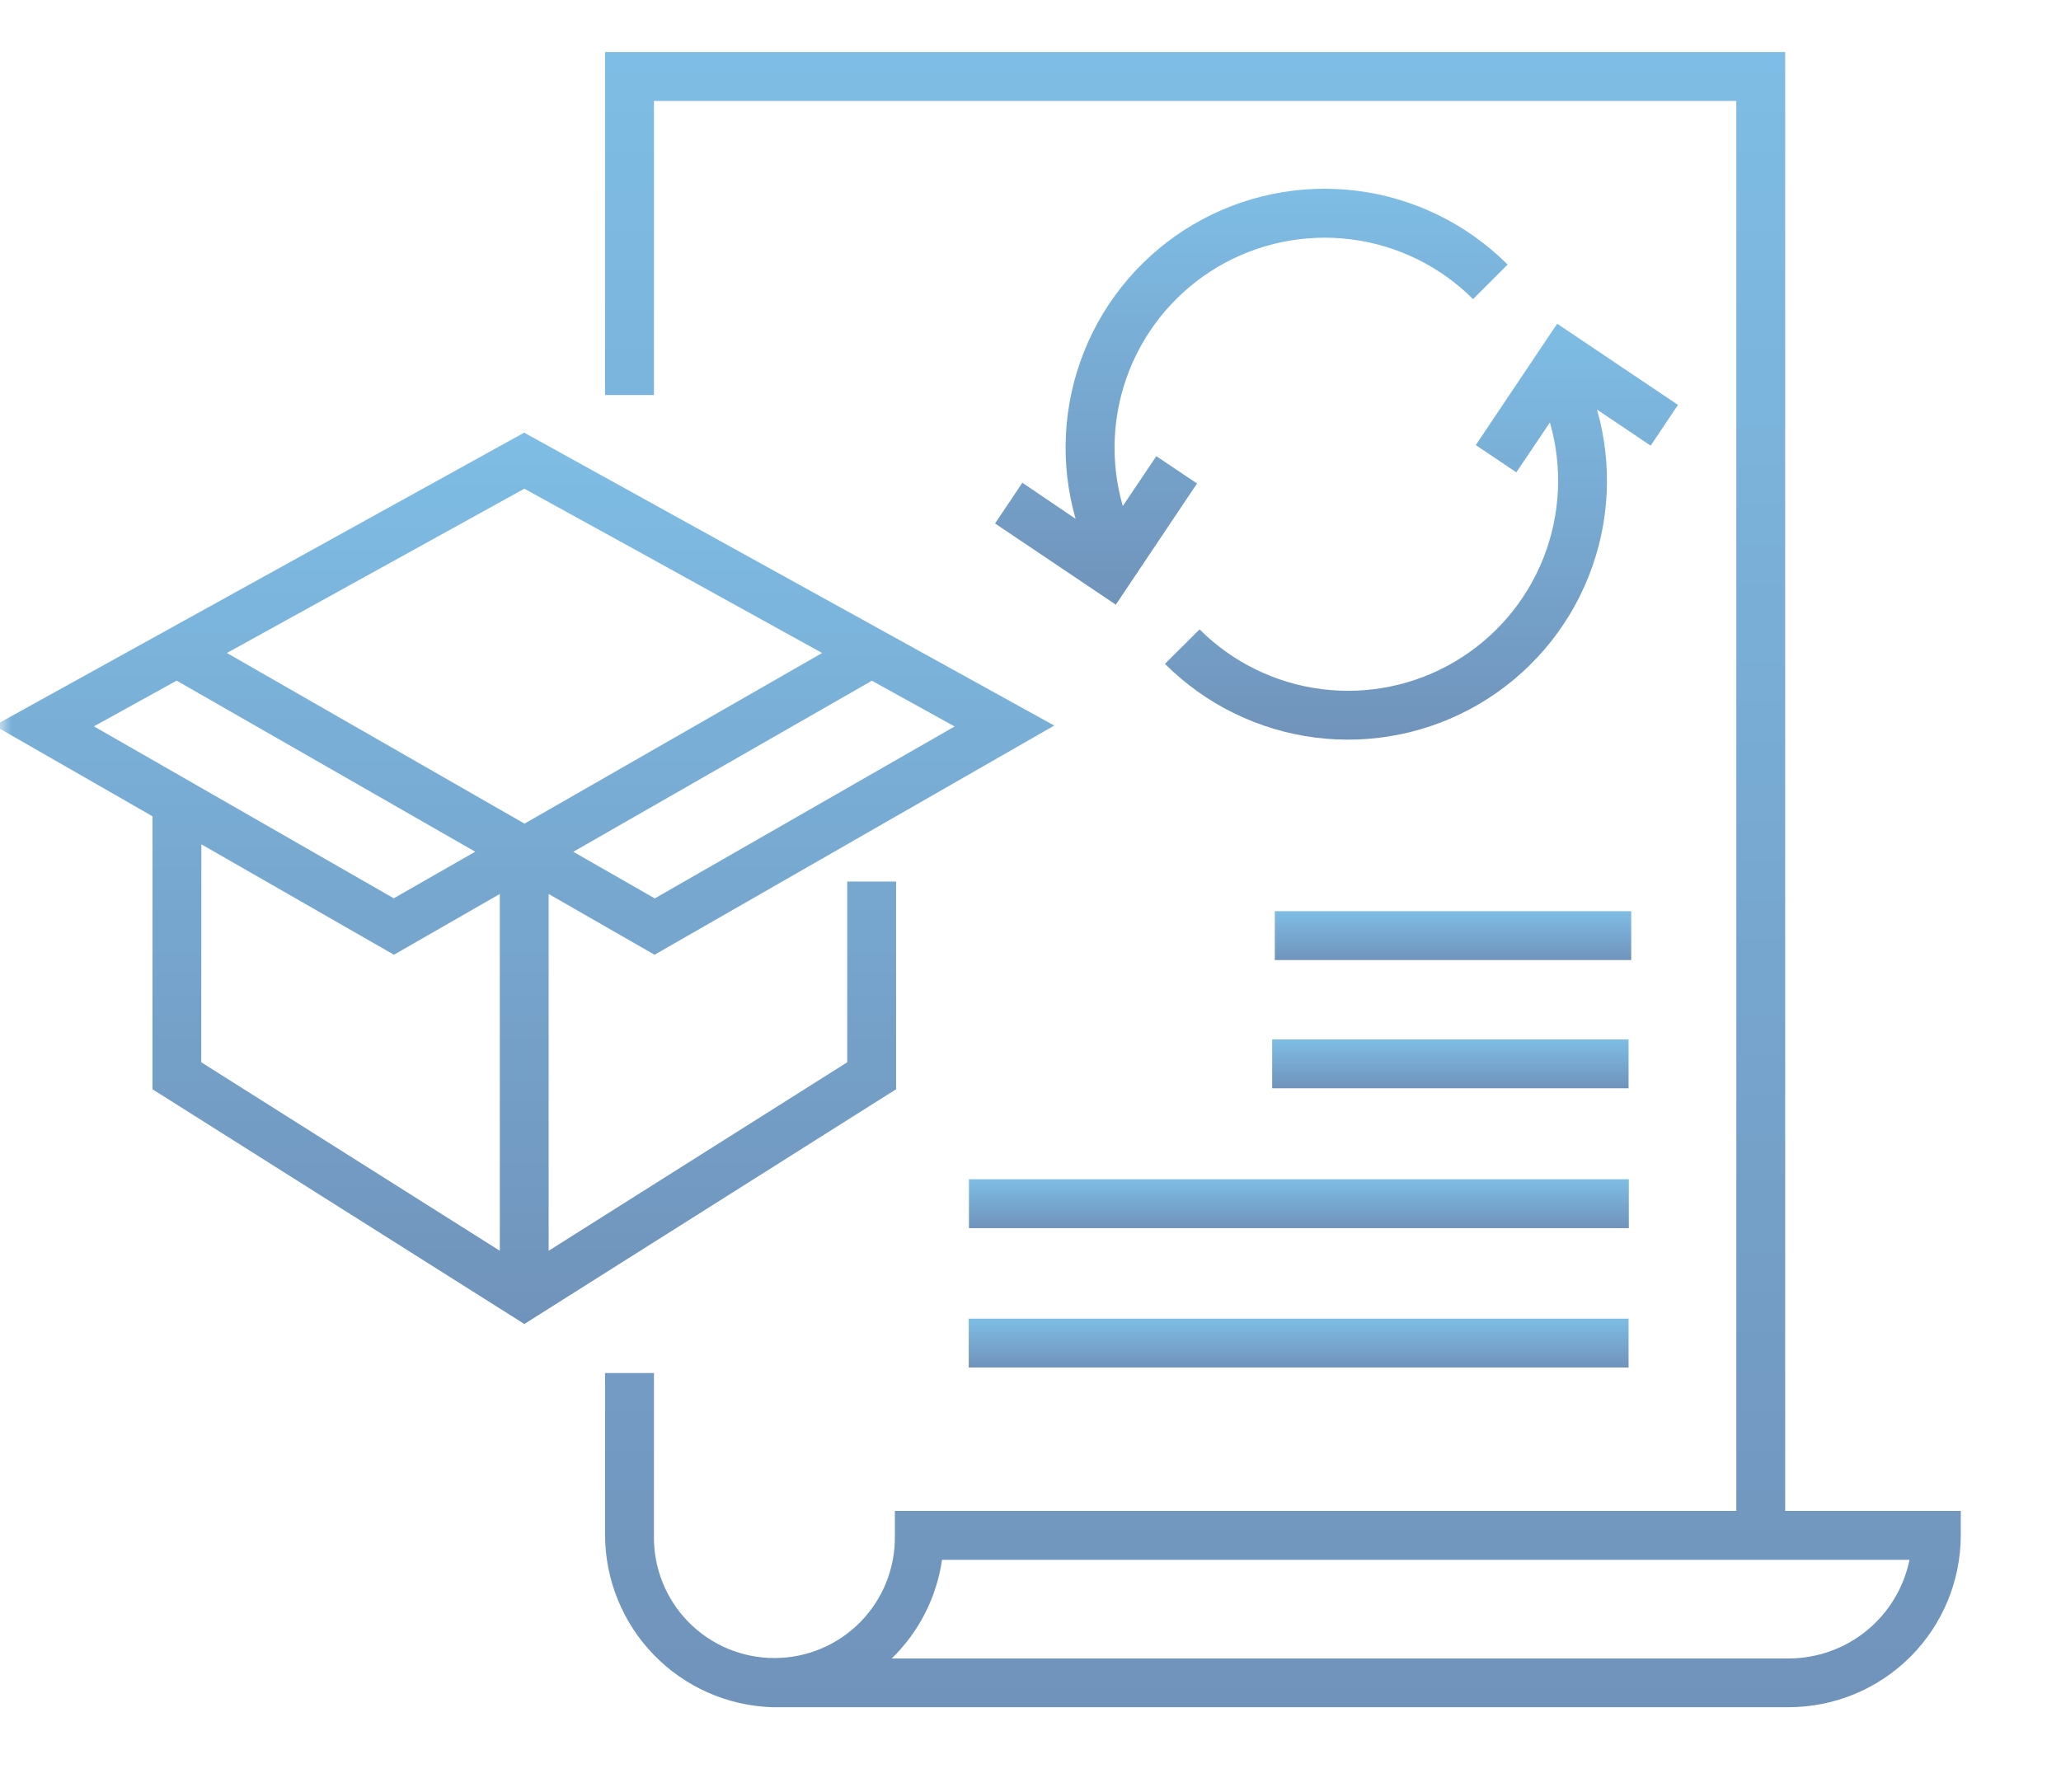<svg width="92" height="80" viewBox="0 0 92 80" fill="none" xmlns="http://www.w3.org/2000/svg">
<mask id="mask0_554_189" style="mask-type:luminance" maskUnits="userSpaceOnUse" x="0" y="0" width="91" height="80">
<path d="M90.182 0H0V80H90.182V0Z" fill="white"/>
</mask>
<g mask="url(#mask0_554_189)">
<path d="M6.806 48.629L23.406 59.109L40 48.629V39.356H37.819V47.425L24.491 55.84V39.911L29.218 42.624L47.059 32.393L32.162 24.162L23.397 19.316L-0.252 32.393L6.806 36.442V48.629ZM8.988 37.693L17.584 42.624L22.311 39.911V55.84L8.984 47.425L8.988 37.693ZM29.228 40.109L25.591 38.027L38.919 30.391L42.613 32.433L29.228 40.109ZM28.864 24.822L31.077 26.046L36.699 29.153L23.413 36.771L10.128 29.153L23.406 21.818L28.864 24.822ZM7.886 30.387L21.213 38.024L17.577 40.105L4.193 32.427L7.886 30.387Z" fill="url(#paint0_linear_554_189)"/>
<path d="M79.688 2.324H27.009V17.637H29.191V4.506H77.506V67.455H39.946V68.546C39.959 69.26 39.829 69.97 39.565 70.634C39.301 71.298 38.907 71.903 38.406 72.413C37.906 72.923 37.308 73.328 36.649 73.604C35.99 73.881 35.283 74.023 34.568 74.023C33.854 74.023 33.146 73.881 32.487 73.604C31.828 73.328 31.231 72.923 30.731 72.413C30.23 71.903 29.836 71.298 29.572 70.634C29.307 69.97 29.178 69.26 29.191 68.546V61.299H27.009V68.546C27.018 70.538 27.798 72.45 29.185 73.88C30.573 75.311 32.46 76.148 34.451 76.217H79.851C81.885 76.215 83.835 75.406 85.274 73.968C86.713 72.53 87.522 70.58 87.526 68.546V67.455H79.688V2.324ZM79.851 74.041H39.806C41.02 72.861 41.809 71.312 42.051 69.637H85.237C84.983 70.879 84.309 71.995 83.328 72.797C82.346 73.599 81.118 74.039 79.851 74.041Z" fill="url(#paint1_linear_554_189)"/>
<path d="M72.708 52.648H43.253V54.83H72.708V52.648Z" fill="url(#paint2_linear_554_189)"/>
<path d="M72.697 58.871H43.243V61.053H72.697V58.871Z" fill="url(#paint3_linear_554_189)"/>
<path d="M72.815 40.68H56.906V42.862H72.815V40.68Z" fill="url(#paint4_linear_554_189)"/>
<path d="M72.697 46.404H56.788V48.586H72.697V46.404Z" fill="url(#paint5_linear_554_189)"/>
<path d="M65.877 19.87L67.686 21.087L69.185 18.861C69.761 20.859 69.658 22.991 68.891 24.924C68.123 26.857 66.735 28.479 64.945 29.537C63.155 30.595 61.064 31.027 59.001 30.767C56.938 30.507 55.02 29.568 53.548 28.099L52.001 29.637C53.812 31.448 56.173 32.606 58.714 32.929C61.254 33.252 63.83 32.723 66.037 31.424C68.244 30.125 69.957 28.13 70.908 25.751C71.858 23.373 71.992 20.747 71.288 18.285L73.683 19.895L74.901 18.077L69.51 14.452L65.877 19.87Z" fill="url(#paint6_linear_554_189)"/>
<path d="M53.434 21.584L51.616 20.366L50.12 22.592C49.543 20.594 49.646 18.461 50.414 16.529C51.181 14.596 52.569 12.973 54.359 11.916C56.15 10.858 58.241 10.425 60.304 10.685C62.367 10.946 64.285 11.884 65.756 13.354L67.298 11.812C65.487 10.001 63.126 8.843 60.586 8.519C58.045 8.196 55.469 8.725 53.263 10.024C51.056 11.323 49.342 13.318 48.392 15.696C47.442 18.074 47.308 20.7 48.013 23.163L45.636 21.552L44.418 23.37L49.809 26.995L53.434 21.584Z" fill="url(#paint7_linear_554_189)"/>
</g>
<defs>
<linearGradient id="paint0_linear_554_189" x1="23.403" y1="19.316" x2="23.403" y2="59.109" gradientUnits="userSpaceOnUse">
<stop stop-color="#7EBDE5"/>
<stop offset="1" stop-color="#7093BB"/>
</linearGradient>
<linearGradient id="paint1_linear_554_189" x1="57.267" y1="2.324" x2="57.267" y2="76.217" gradientUnits="userSpaceOnUse">
<stop stop-color="#7EBDE5"/>
<stop offset="1" stop-color="#7093BB"/>
</linearGradient>
<linearGradient id="paint2_linear_554_189" x1="57.981" y1="52.648" x2="57.981" y2="54.83" gradientUnits="userSpaceOnUse">
<stop stop-color="#7EBDE5"/>
<stop offset="1" stop-color="#7093BB"/>
</linearGradient>
<linearGradient id="paint3_linear_554_189" x1="57.97" y1="58.871" x2="57.97" y2="61.053" gradientUnits="userSpaceOnUse">
<stop stop-color="#7EBDE5"/>
<stop offset="1" stop-color="#7093BB"/>
</linearGradient>
<linearGradient id="paint4_linear_554_189" x1="64.86" y1="40.68" x2="64.86" y2="42.862" gradientUnits="userSpaceOnUse">
<stop stop-color="#7EBDE5"/>
<stop offset="1" stop-color="#7093BB"/>
</linearGradient>
<linearGradient id="paint5_linear_554_189" x1="64.742" y1="46.404" x2="64.742" y2="48.586" gradientUnits="userSpaceOnUse">
<stop stop-color="#7EBDE5"/>
<stop offset="1" stop-color="#7093BB"/>
</linearGradient>
<linearGradient id="paint6_linear_554_189" x1="63.451" y1="14.452" x2="63.451" y2="33.021" gradientUnits="userSpaceOnUse">
<stop stop-color="#7EBDE5"/>
<stop offset="1" stop-color="#7093BB"/>
</linearGradient>
<linearGradient id="paint7_linear_554_189" x1="55.858" y1="8.427" x2="55.858" y2="26.995" gradientUnits="userSpaceOnUse">
<stop stop-color="#7EBDE5"/>
<stop offset="1" stop-color="#7093BB"/>
</linearGradient>
</defs>
</svg>
